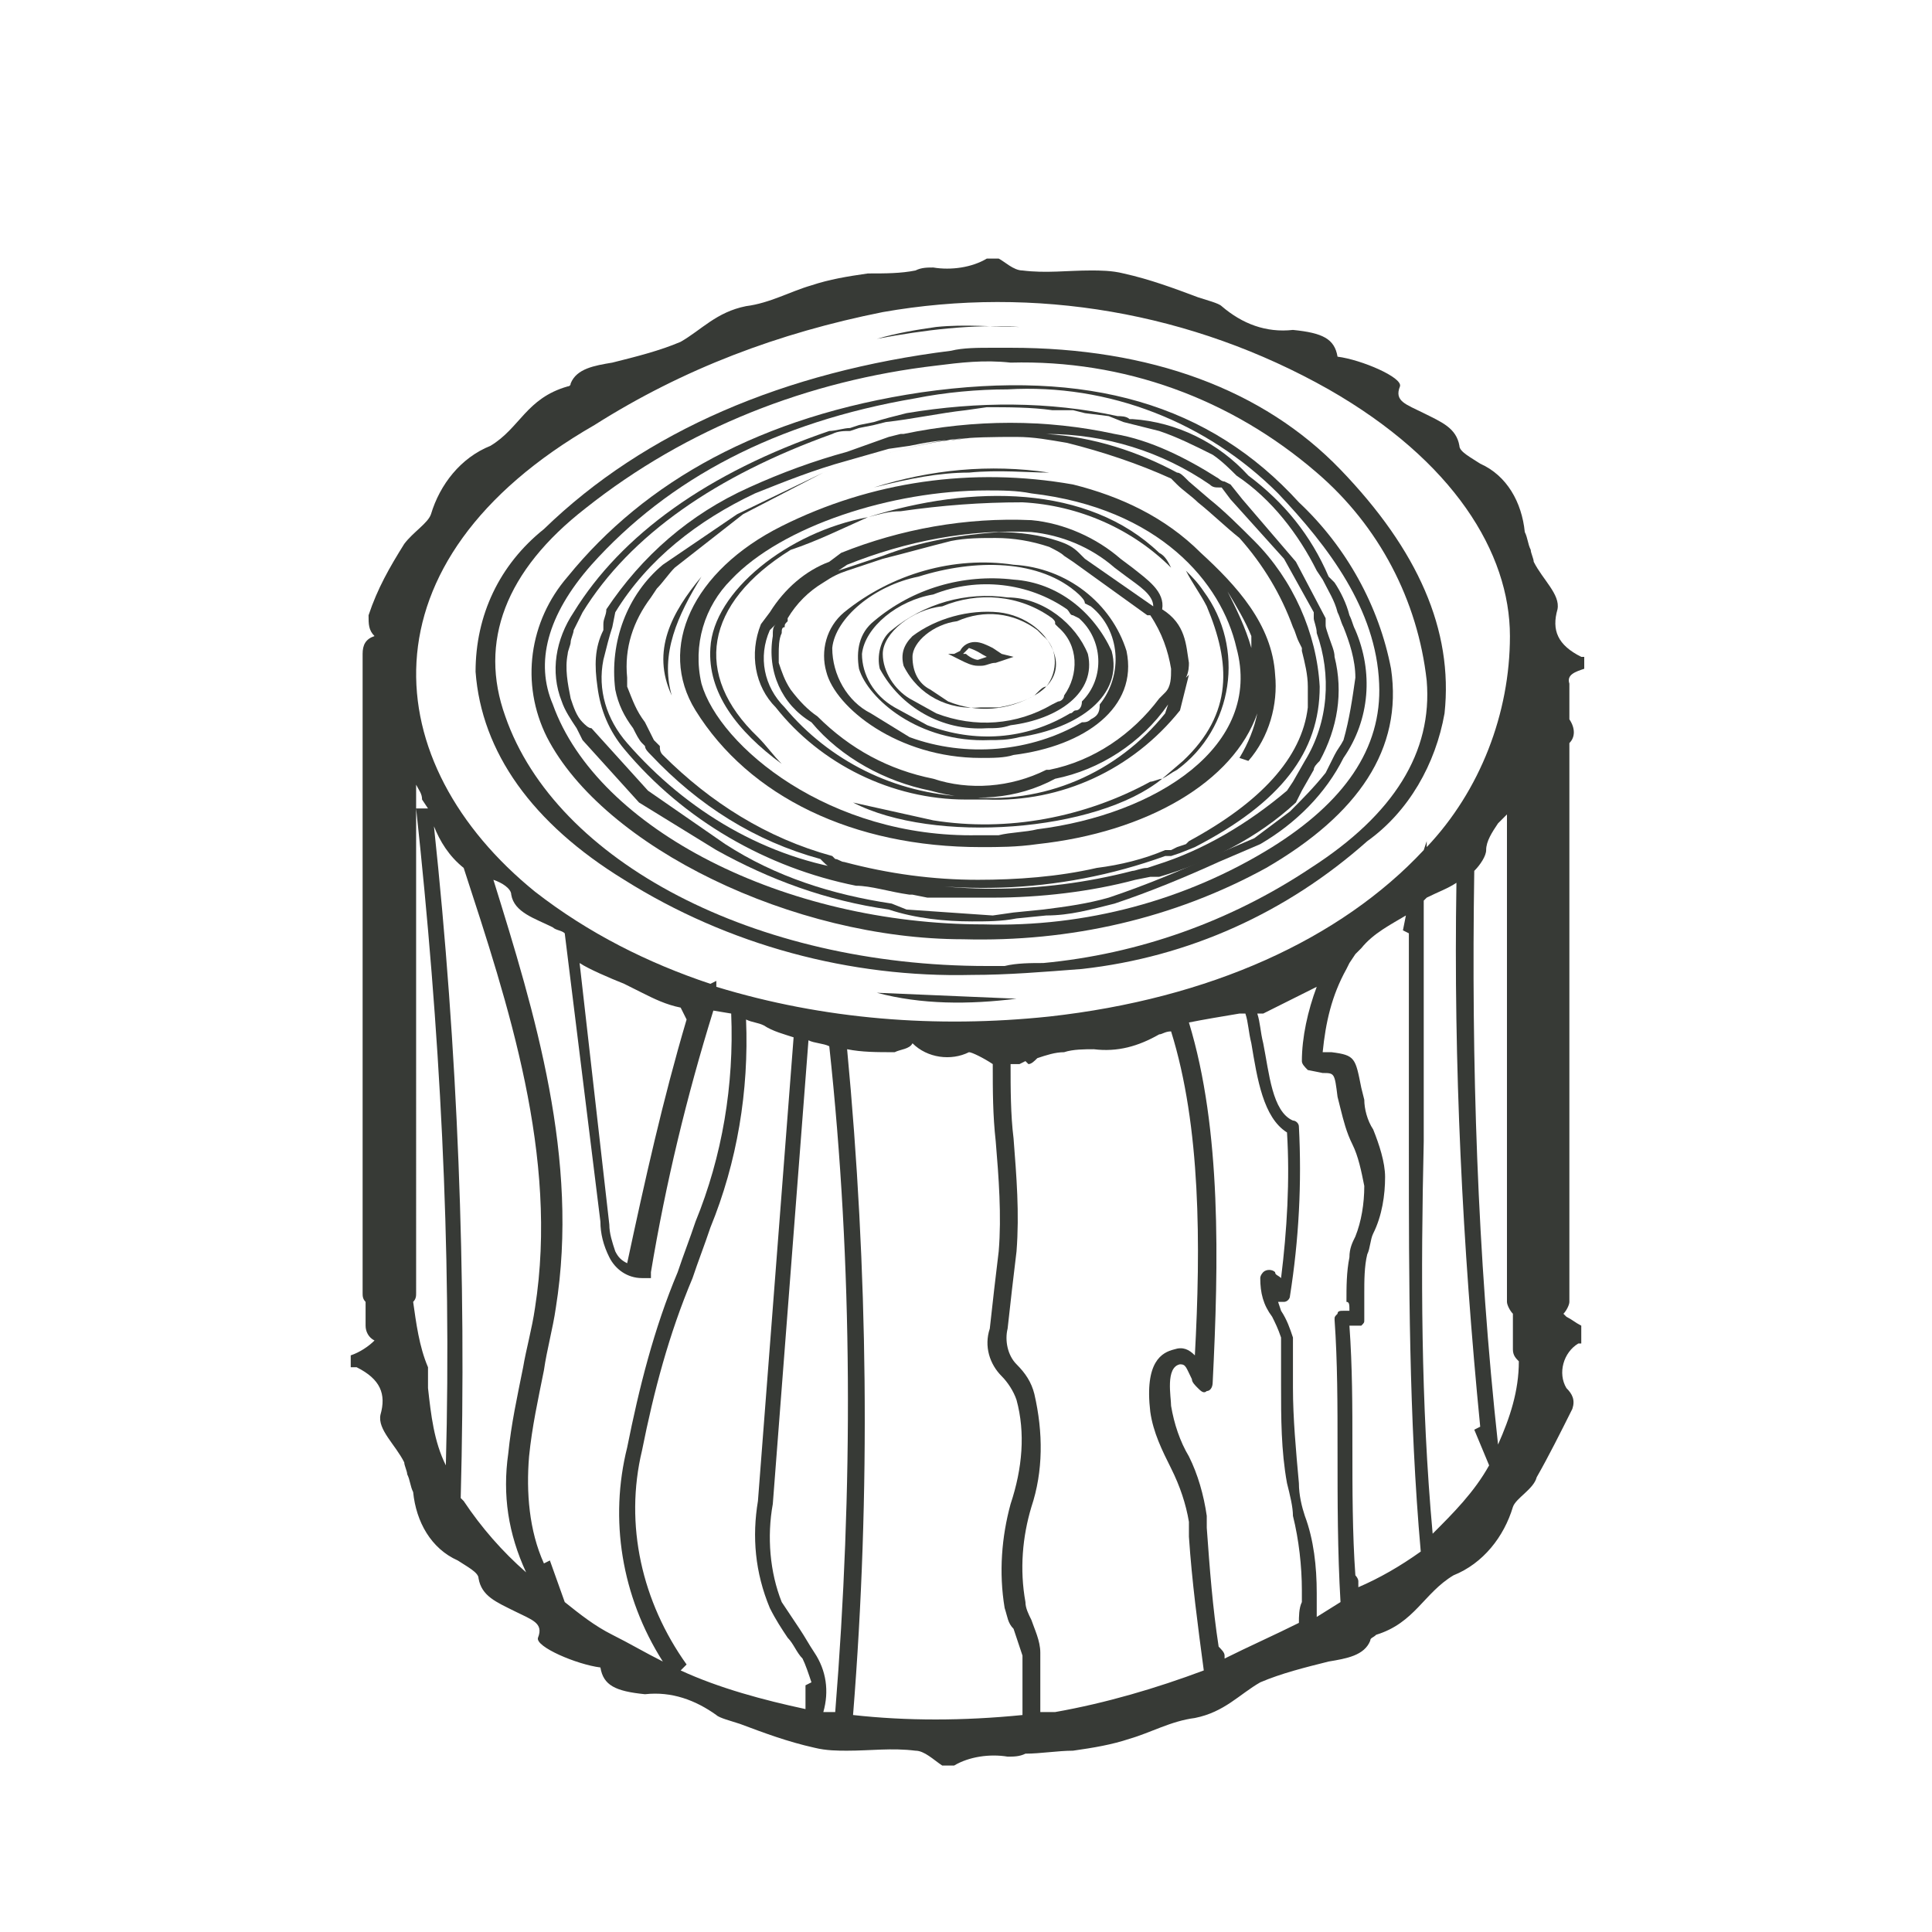 <svg width="65" height="65" viewBox="0 0 65 65" xmlns="http://www.w3.org/2000/svg">
    <path fill="#373a36" d="M53.3,22.5v-0.4h-0.1c-0.8-0.4-1-0.9-0.8-1.6c0.1-0.5-0.5-1-0.8-1.6c0-0.1-0.1-0.3-0.1-0.4c-0.1-0.2-0.1-0.4-0.2-0.6c-0.1-1-0.6-1.9-1.5-2.3c-0.3-0.2-0.7-0.4-0.7-0.6c-0.1-0.6-0.6-0.8-1.2-1.1s-1-0.4-0.8-0.9c0.1-0.3-1.3-0.9-2.1-1c-0.1-0.6-0.5-0.8-1.5-0.9c-0.9,0.1-1.7-0.2-2.4-0.8c-0.1-0.1-0.5-0.2-0.8-0.3c-0.8-0.3-1.6-0.6-2.5-0.8c-0.4-0.1-0.8-0.1-1.1-0.1c-0.8,0-1.5,0.1-2.3,0c-0.3,0-0.6-0.3-0.8-0.4h-0.4C32.7,9,32,9.1,31.4,9c-0.2,0-0.4,0-0.6,0.1c-0.5,0.1-1,0.1-1.6,0.1c-0.7,0.1-1.3,0.2-1.9,0.4c-0.7,0.2-1.4,0.6-2.2,0.7c-1,0.2-1.5,0.8-2.2,1.2c-0.7,0.3-1.5,0.5-2.3,0.7c-0.6,0.1-1.2,0.2-1.4,0.7c0,0.1-0.1,0.1-0.1,0.1c-1.4,0.4-1.6,1.4-2.6,2c-1,0.4-1.7,1.3-2,2.3c-0.1,0.3-0.6,0.6-0.9,1c-0.5,0.8-0.9,1.5-1.2,2.4c0,0.3,0,0.5,0.2,0.7l0,0c-0.3,0.1-0.4,0.3-0.4,0.6v21.5c0,0.1,0,0.2,0.1,0.3v0.8c0,0.2,0.1,0.4,0.3,0.5c-0.2,0.2-0.5,0.4-0.8,0.5V46H12c0.8,0.4,1,0.9,0.8,1.6c-0.1,0.5,0.5,1,0.8,1.6c0,0.1,0.1,0.3,0.1,0.4c0.1,0.2,0.1,0.4,0.2,0.6c0.1,1,0.6,1.9,1.5,2.3c0.3,0.2,0.7,0.4,0.7,0.6c0.1,0.6,0.6,0.8,1.2,1.1s1,0.4,0.8,0.9c-0.1,0.3,1.3,0.9,2.1,1c0.1,0.6,0.5,0.8,1.5,0.9c0.9-0.1,1.7,0.2,2.4,0.7c0.1,0.1,0.5,0.2,0.8,0.3c0.8,0.3,1.6,0.6,2.5,0.8c0.4,0.1,0.8,0.1,1.1,0.1c0.8,0,1.5-0.1,2.3,0c0.3,0,0.6,0.3,0.9,0.5h0.4c0.5-0.3,1.2-0.4,1.8-0.3c0.2,0,0.4,0,0.6-0.1c0.5,0,1.1-0.1,1.6-0.1c0.7-0.1,1.3-0.2,1.9-0.4c0.7-0.2,1.4-0.6,2.2-0.7c1-0.2,1.5-0.8,2.2-1.2c0.7-0.3,1.5-0.5,2.3-0.7c0.6-0.1,1.2-0.2,1.4-0.7c0-0.1,0.1-0.1,0.2-0.2c1.3-0.4,1.6-1.4,2.6-2c1-0.4,1.7-1.3,2-2.3c0.1-0.3,0.7-0.6,0.8-1c0.4-0.7,0.8-1.5,1.2-2.3c0.1-0.3,0-0.5-0.2-0.7c-0.3-0.5-0.1-1.2,0.4-1.5c0,0,0,0,0.1,0v-0.6c-0.2-0.1-0.3-0.2-0.5-0.3l-0.1-0.1c0.1-0.1,0.2-0.3,0.2-0.4V25c0.2-0.2,0.2-0.5,0-0.8V23C52.7,22.7,53,22.6,53.3,22.5z M20,14.3c3-1.9,6.2-3.1,9.7-3.8c5.1-0.9,10.4,0,15,2.6c4.2,2.4,6.1,5.5,6.1,8.3c0,2.6-1,5.2-2.8,7.1v-0.2l-0.1,0.3c-2.8,3-7.2,5-12.6,5.6c-3.8,0.4-7.6,0.1-11.2-1l0-0.2l-0.2,0.1c-2.1-0.7-4.1-1.7-5.9-3.1C12.7,25.7,12,18.9,20,14.3z M23.1,34.3c-0.8,2.7-1.4,5.4-2,8.2c-0.2-0.1-0.3-0.2-0.4-0.4c-0.1-0.3-0.2-0.6-0.2-0.9l-1-8.8c0.3,0.2,1,0.5,1.5,0.7c0.2,0.1,0.4,0.2,0.6,0.3c0.4,0.2,0.8,0.4,1.3,0.5L23.1,34.3z M15,49.3c-0.4-0.8-0.5-1.7-0.6-2.6c0-0.2,0-0.4,0-0.6V46c-0.3-0.7-0.4-1.5-0.5-2.2c0.1-0.1,0.1-0.2,0.1-0.3V26.4l0,0c0.1,0.2,0.2,0.3,0.2,0.5l0.2,0.3H14C14.8,34.6,15.2,41.9,15,49.3L15,49.3z M15.6,50.5C15.6,50.5,15.6,50.5,15.6,50.5l-0.1-0.1c0.2-7.5-0.1-15.1-0.9-22.6c0.2,0.5,0.5,1,1,1.4c1.5,4.6,3.2,9.7,2.4,14.8c-0.1,0.7-0.3,1.4-0.4,2c-0.2,1-0.4,1.9-0.5,2.9c-0.2,1.4,0,2.7,0.6,4C16.9,52.2,16.2,51.4,15.6,50.5z M22.3,55.9c-0.6-0.3-1.1-0.6-1.7-0.9c-0.6-0.3-1.1-0.7-1.6-1.1l-0.5-1.4l-0.2,0.1c-0.5-1.1-0.6-2.4-0.5-3.6c0.1-1,0.3-1.9,0.5-2.9c0.1-0.7,0.3-1.4,0.4-2.1c0.8-5-0.7-9.9-2.1-14.4c0.3,0.1,0.6,0.3,0.6,0.5c0.1,0.6,0.8,0.8,1.4,1.1c0.1,0.1,0.3,0.1,0.4,0.2l0,0l1.2,9.7c0,0.4,0.1,0.8,0.3,1.2c0.2,0.4,0.6,0.7,1.1,0.7h0.1h0.2v-0.2c0.5-3,1.2-5.9,2.1-8.8l0.6,0.1c0.1,2.4-0.3,4.8-1.2,7c-0.2,0.6-0.4,1.1-0.6,1.7c-0.8,1.9-1.3,3.9-1.7,5.9C20.5,51.1,20.9,53.7,22.3,55.9L22.3,55.9z M27.1,56.7v0.8c-1.4-0.3-2.9-0.7-4.2-1.3l0.2-0.2c-1.5-2.1-2.1-4.7-1.5-7.2c0.4-2,0.9-3.9,1.7-5.8c0.2-0.6,0.4-1.1,0.6-1.7c0.9-2.2,1.3-4.6,1.2-7c0.2,0.1,0.4,0.1,0.6,0.2c0.3,0.2,0.7,0.3,1,0.4l-1.2,15.6c-0.2,1.2-0.1,2.4,0.4,3.6c0.2,0.4,0.4,0.7,0.6,1c0.2,0.2,0.3,0.5,0.5,0.7c0.1,0.2,0.2,0.5,0.3,0.8L27.1,56.7z M28.1,57.6L28.1,57.6l-0.4,0c0.2-0.7,0.1-1.4-0.3-2c-0.2-0.3-0.3-0.5-0.5-0.8c-0.2-0.3-0.4-0.6-0.6-0.9c-0.4-1-0.5-2.2-0.3-3.3L27.2,35c0.2,0.1,0.5,0.1,0.7,0.2C28.7,42.6,28.7,50.1,28.1,57.6L28.1,57.6z M28.7,57.7c0.6-7.5,0.5-15-0.2-22.4c0.5,0.1,1,0.1,1.6,0.1c0.2-0.1,0.5-0.1,0.6-0.3c0.5,0.5,1.3,0.6,1.9,0.3c0.1,0,0.5,0.2,0.8,0.4l0,0c0,0.9,0,1.7,0.1,2.6c0.1,1.2,0.2,2.5,0.1,3.7c-0.1,0.8-0.2,1.7-0.3,2.6c-0.2,0.6,0,1.2,0.4,1.6c0.2,0.2,0.4,0.5,0.5,0.8c0.3,1.1,0.2,2.3-0.2,3.5c-0.3,1.1-0.4,2.3-0.2,3.5c0.1,0.3,0.1,0.5,0.3,0.7c0.1,0.3,0.2,0.6,0.3,0.9c0,0.2,0,0.4,0,0.6s0,0.4,0,0.7v0.3c0,0.1,0,0.1,0,0.2c0,0.1,0,0.2,0,0.2l0,0l0,0C32.4,57.9,30.5,57.9,28.7,57.7L28.7,57.7z M35.5,57.6l-0.5,0l0,0c0-0.2,0-0.5,0-0.7s0-0.4,0-0.6s0-0.4,0-0.7c0-0.4-0.2-0.8-0.3-1.1c-0.1-0.2-0.2-0.4-0.2-0.6c-0.2-1.1-0.1-2.2,0.2-3.2c0.4-1.2,0.4-2.5,0.1-3.8c-0.1-0.4-0.3-0.7-0.6-1c-0.3-0.3-0.4-0.8-0.3-1.2c0.1-0.9,0.2-1.8,0.3-2.6c0.1-1.3,0-2.5-0.1-3.8c-0.1-0.8-0.1-1.7-0.1-2.5h0.3l0.2-0.1c0,0,0.1,0.1,0.1,0.1c0.1,0,0.2-0.1,0.3-0.2c0.3-0.1,0.6-0.2,0.9-0.2c0.3-0.1,0.7-0.1,1-0.1c0.8,0.1,1.5-0.1,2.2-0.5c0.1,0,0.2-0.1,0.4-0.1c1,3.2,1,7.2,0.8,10.9c-0.2-0.2-0.4-0.3-0.7-0.2c-0.4,0.1-1,0.4-0.8,2.1c0.1,0.7,0.4,1.3,0.7,1.9c0.3,0.6,0.5,1.2,0.6,1.8v0.5c0.1,1.5,0.3,3,0.5,4.5C38.9,56.8,37.2,57.3,35.5,57.6L35.5,57.6z M43.7,54.6c-0.8,0.4-1.7,0.8-2.5,1.2c0,0,0,0,0-0.1c0-0.1-0.1-0.2-0.2-0.3c-0.2-1.3-0.3-2.6-0.4-4V51c-0.1-0.7-0.3-1.4-0.6-2c-0.3-0.5-0.5-1.1-0.6-1.7c0-0.3-0.2-1.3,0.3-1.4c0.2,0,0.2,0.1,0.4,0.5c0,0.1,0.1,0.2,0.2,0.3c0.1,0.1,0.2,0.2,0.3,0.1c0.1,0,0.2-0.1,0.2-0.3c0.2-4,0.3-8.5-0.8-12.1c0.5-0.1,1.1-0.2,1.7-0.3h0.2c0.1,0.3,0.1,0.6,0.2,1c0.2,1.2,0.4,2.5,1.2,3c0.1,1.6,0,3.3-0.2,4.9c-0.1-0.1-0.2-0.1-0.2-0.2c-0.1-0.1-0.3-0.1-0.4,0c0,0-0.1,0.1-0.1,0.2c0,0.5,0.1,0.9,0.4,1.3c0.1,0.2,0.2,0.4,0.3,0.7c0,0.2,0,0.5,0,0.7c0,0.2,0,0.3,0,0.5v0.4c0,1.1,0,2.2,0.2,3.3c0.1,0.4,0.2,0.8,0.2,1.1c0.2,0.8,0.3,1.7,0.3,2.5c0,0.1,0,0.2,0,0.4C43.7,54.1,43.7,54.4,43.7,54.6L43.7,54.6z M45.4,44.1h-0.2c-0.1,0-0.2,0-0.2,0.1c-0.1,0.1-0.1,0.1-0.1,0.2c0.1,1.4,0.1,2.9,0.1,4.4c0,1.7,0,3.4,0.1,5.1l-0.8,0.5c0-0.2,0-0.3,0-0.4s0-0.3,0-0.4c0-0.9-0.1-1.8-0.4-2.6c-0.1-0.3-0.2-0.7-0.2-1.1c-0.1-1.1-0.2-2.2-0.2-3.2v-0.4c0-0.1,0-0.3,0-0.4c0-0.3,0-0.6,0-0.9c-0.1-0.3-0.2-0.6-0.4-0.9L43,43.8c0.1,0,0.1,0,0.2,0c0.1,0,0.2-0.1,0.2-0.2c0.3-1.9,0.4-3.8,0.3-5.7c0-0.1-0.1-0.2-0.2-0.2c-0.7-0.3-0.8-1.6-1-2.6c-0.1-0.4-0.1-0.7-0.2-1h0.2c0.6-0.3,1.2-0.6,1.8-0.9c-0.3,0.8-0.5,1.7-0.5,2.5c0,0.1,0.1,0.2,0.2,0.3l0.5,0.1c0.4,0,0.4,0,0.5,0.8l0.1,0.4c0.1,0.4,0.2,0.8,0.4,1.2c0.2,0.4,0.3,0.9,0.4,1.4c0,0.6-0.1,1.2-0.3,1.7c-0.1,0.2-0.2,0.4-0.2,0.7c-0.1,0.5-0.1,1-0.1,1.5C45.4,43.8,45.4,43.9,45.4,44.1L45.4,44.1z M45.7,53.4c0-0.1,0-0.1,0-0.2c0-0.1-0.1-0.2-0.1-0.2c-0.1-1.4-0.1-2.9-0.1-4.3s0-2.7-0.1-4.1l0,0h0.2c0.1,0,0.2,0,0.2,0c0.1-0.1,0.1-0.1,0.1-0.2c0-0.3,0-0.6,0-0.9c0-0.4,0-0.9,0.1-1.3c0.1-0.2,0.1-0.5,0.2-0.7c0.3-0.6,0.4-1.3,0.4-1.9c0-0.5-0.2-1.1-0.4-1.6c-0.2-0.3-0.3-0.7-0.3-1l-0.1-0.4c-0.2-1-0.2-1.1-1-1.2h-0.3c0.1-1,0.3-1.9,0.8-2.8l0.1-0.2l0,0l0.2-0.3l0.1-0.1c0,0,0,0,0.1-0.1c0.4-0.5,1-0.8,1.5-1.1l-0.1,0.5l0.2,0.1v7.2c0,4.5,0,9.1,0.4,13.6C47.1,52.7,46.4,53.1,45.7,53.4L45.7,53.4z M48.2,51.6c-0.4-4.4-0.4-8.8-0.3-13.2v-8.1l0.1-0.1c0.4-0.2,0.7-0.3,1-0.5c-0.1,6.1,0.2,12.2,0.8,18.3l-0.2,0.1l0.5,1.2C49.6,50.2,48.9,50.9,48.2,51.6L48.2,51.6z M50.4,48.6c-0.7-6.4-0.9-12.8-0.8-19.3c0.2-0.2,0.4-0.5,0.4-0.7c0-0.3,0.2-0.6,0.4-0.9l0.3-0.3v16.4c0,0.1,0.1,0.3,0.2,0.4c0,0.4,0,0.8,0,1.2c0,0.2,0.1,0.3,0.2,0.4C51.1,46.8,50.8,47.7,50.4,48.6L50.4,48.6z" />
    <path fill="#373a36" d="M34.3,11c-0.9,0-1.8-0.1-2.8,0c-0.7,0.1-1.3,0.2-2,0.4C31.1,11.1,32.7,10.9,34.3,11z" />
    <path fill="#373a36" d="M34.2,33.6l-4.7-0.2C31,33.8,32.6,33.8,34.2,33.6z" />
    <path fill="#373a36" d="M23.6,19.4c-1,1.2-1.7,2.5-1,4C22.2,22,22.8,20.7,23.6,19.4z" />
    <path fill="#373a36" d="M34.1,19c-2-0.3-4.1,0.3-5.7,1.6c-0.6,0.5-0.8,1.3-0.6,2c0.3,1.2,2.4,2.9,5.2,2.9c0.4,0,0.8,0,1.1-0.1c2.4-0.3,4.2-1.6,3.8-3.5C37.4,20.3,35.9,19.1,34.1,19z M36.7,24.2c-0.1,0.1-0.2,0.1-0.3,0.1c-1.7,1-3.9,1.2-5.8,0.5l-1.3-0.8c-0.8-0.4-1.3-1.3-1.3-2.2c0.1-1,1.4-2.1,2.9-2.4l0,0c1.9-0.6,4.1-0.6,5.4,0.6c0.1,0.1,0.2,0.2,0.2,0.3l0.2,0.1c1,0.8,1.1,2.3,0.3,3.3C37,24,36.9,24.1,36.7,24.2L36.7,24.2z" />
    <path fill="#373a36" d="M36.5,24.4L36.5,24.4z" />
    <polygon fill="#373a36" points="36,24.1 36,24.1 36,24 " />
    <path fill="#373a36" d="M34.1,19.5c-1.7-0.2-3.4,0.3-4.7,1.4c-0.5,0.4-0.6,1-0.5,1.6c0.3,1,2,2.5,4.4,2.4c0.3,0,0.6,0,1-0.1c2-0.3,3.5-1.4,3.1-2.9C36.8,20.6,35.6,19.6,34.1,19.5z M36.2,23.9c-0.1,0-0.1,0.1-0.2,0.1c-1.5,0.9-3.2,1-4.8,0.4l-1.1-0.6c-0.7-0.4-1.1-1.1-1.1-1.8c0.1-0.9,1.2-1.8,2.4-2l0,0c1.5-0.6,3.2-0.4,4.5,0.5c0.1,0.1,0.1,0.2,0.2,0.2l0.2,0.1c0.8,0.7,0.9,2,0.1,2.8C36.4,23.8,36.3,23.9,36.2,23.9z" />
    <polygon fill="#373a36" points="35.5,23.7 35.5,23.7 35.5,23.7 " />
    <path fill="#373a36" d="M33.9,20.1c-1.4-0.2-2.8,0.2-3.9,1.1c-0.4,0.3-0.5,0.9-0.4,1.3c0.7,1.3,2.1,2.1,3.6,2c0.3,0,0.5,0,0.8-0.1c1.6-0.2,2.9-1.1,2.6-2.4C36.2,21,35.1,20.1,33.9,20.1z M35.6,23.6l-0.2,0.1c-1.2,0.7-2.6,0.8-3.9,0.3l-0.9-0.5c-0.5-0.3-0.9-0.9-0.9-1.5c0-0.7,1-1.5,2-1.6l0,0c1.2-0.5,2.6-0.4,3.7,0.4c0.1,0.1,0.1,0.1,0.1,0.2l0.1,0.1c0.7,0.6,0.7,1.6,0.2,2.3C35.8,23.5,35.7,23.6,35.6,23.6z" />
    <path fill="#373a36" d="M33.6,20.6c-1-0.1-2.1,0.2-2.9,0.8c-0.3,0.3-0.4,0.6-0.3,1c0.5,1,1.5,1.5,2.6,1.4l0.6,0c1.2-0.2,2.1-0.8,1.9-1.7C35.3,21.3,34.5,20.7,33.6,20.6z M34.9,23.3l-0.1,0.1l0,0c-0.9,0.5-1.9,0.6-2.9,0.2l-0.6-0.4c-0.4-0.2-0.6-0.6-0.6-1.1c0-0.5,0.7-1.1,1.5-1.2l0,0c0.9-0.4,1.9-0.3,2.7,0.3c0,0,0.1,0.1,0.1,0.1l0.1,0.1c0.5,0.4,0.5,1.2,0.1,1.7C35.1,23.1,35,23.2,34.9,23.3L34.9,23.3z" />
    <path fill="#373a36" d="M21,29.6c3.5,2.2,7.6,3.3,11.7,3.2c1.2,0,2.4-0.1,3.7-0.2c3.6-0.4,6.9-1.9,9.6-4.3c1.4-1,2.3-2.6,2.6-4.3c0.3-2.8-0.9-5.5-3.5-8.2s-6.4-4.1-11.1-4.1h-0.6c-0.5,0-1,0-1.4,0.1c-5.6,0.7-10.3,2.7-13.7,6C16.8,19,16,20.7,16,22.6C16.2,25.3,17.9,27.7,21,29.6z M19.7,17.1c3.4-2.7,7.5-4.3,11.8-4.8c0.8-0.1,1.6-0.2,2.5-0.1c3.8-0.1,7.4,1.2,10.3,3.7c2.1,1.8,3.4,4.3,3.7,7c0.2,2.4-1.1,4.5-3.9,6.3c-2.7,1.8-5.8,2.9-9,3.2c-0.4,0-0.9,0-1.3,0.1h-0.6c-7.8,0-14.5-3.5-16.2-8.4C16.1,21.6,17,19.2,19.7,17.1z" />
    <path fill="#373a36" d="M32.4,31.6c3.6,0.1,7.1-0.7,10.2-2.4c3.1-1.8,4.6-4,4.2-6.7c-0.4-2.1-1.5-4.1-3.1-5.6c-3-3.3-7.1-4.5-12.7-3.7c-5.4,0.8-9.3,3-11.9,6.2c-1.3,1.5-1.6,3.6-0.7,5.4C20.3,28.5,26.7,31.6,32.4,31.6z M19.9,19c2.6-2.9,6.2-4.8,10.9-5.6c1-0.2,2.1-0.3,3.1-0.3c3.4-0.2,6.7,1.1,9.1,3.5c1.7,1.8,3.3,3.9,3.4,6.4c0.1,2.2-1.2,4-3.6,5.5c-2.9,1.8-6.3,2.7-9.7,2.6l0,0c-6.7,0-13-3.2-14.5-7.4C18,22.3,18.4,20.7,19.9,19z" />
    <path fill="#373a36" d="M24.1,28.6c1.8,1,3.7,1.7,5.8,2c0.9,0.3,1.9,0.4,2.8,0.4c0.5,0,1,0,1.5-0.1l1-0.1c0.8,0,1.5-0.2,2.3-0.4c1.2-0.4,2.4-0.9,3.5-1.4l1.4-0.6l0,0c1.2-0.7,2.2-1.7,2.8-2.9l0,0c0.9-1.3,1-2.9,0.4-4.3c-0.1-0.2-0.1-0.3-0.2-0.5c-0.1-0.4-0.3-0.8-0.5-1.1l-0.2-0.2C44.1,18,43.2,16.9,42,16c-1-1.1-2.4-1.8-3.9-1.9h-0.1c-0.1-0.1-0.3-0.1-0.4-0.1c-2.3-0.5-4.7-0.5-7.1-0.1c-0.4,0.1-0.8,0.2-1.1,0.3l-0.5,0.1l-0.3,0.1c-0.2,0-0.5,0.1-0.7,0.1c-4.1,1.4-7,3.5-8.6,6.1c-0.6,0.9-0.8,2-0.4,3c0.1,0.3,0.3,0.6,0.5,0.9l0.2,0.4l1.9,2.1L24.1,28.6z M19.6,24.3c-0.2-0.2-0.3-0.5-0.4-0.8c-0.1-0.5-0.2-1-0.1-1.5c0-0.1,0.1-0.3,0.1-0.4c0-0.1,0.1-0.3,0.1-0.4c0.1-0.2,0.2-0.4,0.3-0.6c1.6-2.6,4.5-4.6,8.4-6c0.2-0.1,0.4-0.1,0.6-0.1l0.3-0.1l0.5-0.1l0.4-0.1c0.9-0.1,1.8-0.3,2.7-0.4l0.7-0.1c0.7,0,1.5,0,2.2,0.1h0.4h0.3l0.4,0.1l0.8,0.1l0.5,0.2l0,0c0.4,0.1,0.8,0.2,1.2,0.3c0.6,0.2,1.2,0.5,1.8,0.8c0.3,0.2,0.6,0.5,0.8,0.7l0,0c1.2,0.8,2.1,2,2.7,3.2l0.2,0.3c0.2,0.4,0.4,0.7,0.5,1.1c0.1,0.2,0.1,0.3,0.2,0.5c0.2,0.5,0.4,1.1,0.4,1.7c-0.1,0.7-0.2,1.4-0.4,2.1c-0.1,0.2-0.2,0.3-0.3,0.5l0,0c-0.1,0.2-0.2,0.4-0.3,0.6c-0.4,0.5-0.8,0.9-1.2,1.3c-0.4,0.3-0.8,0.6-1.2,0.9l-1.4,0.6c-1.1,0.5-2.3,1-3.5,1.4c-0.7,0.2-1.4,0.3-2.2,0.4l-1,0.1l-0.7,0.1l-2.9-0.2L30,30.4l0,0c-2-0.3-3.9-0.9-5.6-2l-2.6-1.8l-1.9-2.1C19.8,24.5,19.7,24.4,19.6,24.3z" />
    <path fill="#373a36" d="M30.6,30.1h0.1l0.5,0.1h0.2H32h0.2c0.4,0,0.8,0,1.2,0c1.6,0,3.3-0.2,4.8-0.6l0.5-0.1l0.3,0c1.7-0.5,3.3-1.3,4.6-2.5l0.2-0.4l0.4-0.7c0-0.1,0.1-0.2,0.2-0.3c0.6-1.1,0.8-2.3,0.5-3.5c0-0.2-0.1-0.4-0.2-0.7s-0.1-0.3-0.1-0.4l0-0.2l-1-1.9l-1.8-2.1l-0.4-0.5l0,0l-0.2-0.1c-0.1,0-0.2-0.1-0.2-0.1c-1.1-0.7-2.3-1.3-3.5-1.5c-2.3-0.5-4.7-0.5-7.1,0h-0.1l-0.4,0.1l0,0l-1.4,0.5c-1.1,0.3-2.2,0.7-3.3,1.2c-2,0.9-3.6,2.3-4.8,4.1l0,0c0,0.2-0.1,0.3-0.1,0.5v0.2c-0.3,0.6-0.3,1.2-0.2,1.9c0.1,0.8,0.4,1.5,0.9,2.1c2,2.4,4.8,4,7.8,4.6C29.3,29.8,29.9,30,30.6,30.1z M34.2,14.7c0.6,0,1.1,0.1,1.7,0.2c1.2,0.3,2.4,0.7,3.5,1.2l0.1,0.1l0.1,0.1l0,0c0.2,0.2,0.5,0.4,0.7,0.6c0.5,0.4,0.9,0.8,1.4,1.2c0.8,0.9,1.4,1.9,1.8,3c0.1,0.2,0.1,0.3,0.2,0.5l0.1,0.2v0.1c0.1,0.4,0.2,0.8,0.2,1.2c0,0.2,0,0.5,0,0.7c-0.2,1.7-1.6,3.2-4,4.5l-0.1,0.1l-0.3,0.1l-0.2,0.1h-0.2l0,0c-0.7,0.3-1.5,0.5-2.3,0.6c-1.3,0.3-2.7,0.4-4,0.4c-1.5,0-3-0.2-4.5-0.6c-0.1,0-0.2-0.1-0.3-0.1l-0.1-0.1l0,0c-2.2-0.6-4.1-1.8-5.7-3.4c-0.1-0.1-0.1-0.2-0.1-0.3L22,24.9c-0.1-0.2-0.2-0.4-0.3-0.6c-0.3-0.4-0.4-0.7-0.6-1.2c0-0.1,0-0.2,0-0.3l0,0c-0.1-1,0.2-1.9,0.8-2.7l0.2-0.3c0.2-0.2,0.4-0.5,0.6-0.7l2.3-1.8l2.7-1.4l1-0.3l1-0.3c0.7-0.2,1.5-0.4,2.2-0.5C32.7,14.7,33.5,14.7,34.2,14.7L34.2,14.7z M21.1,25c-0.7-0.8-1-1.8-0.8-2.8c0.1-0.4,0.2-0.8,0.3-1.1l0.1-0.5c1.1-1.8,2.8-3.1,4.7-4c1-0.4,2-0.8,3.1-1.1l1.4-0.4l0.7-0.1c0.5-0.1,1-0.2,1.5-0.2l0.8-0.1l-0.9,0.1c-0.8,0.1-1.6,0.3-2.3,0.5l-1,0.3l-1,0.3l-2.9,1.4L22.3,19c-1.2,1-1.8,2.6-1.6,4.2c0.1,0.5,0.3,0.9,0.6,1.3c0.1,0.2,0.2,0.4,0.3,0.5l0.1,0.1c0,0.1,0.1,0.2,0.2,0.3c1.6,1.7,3.5,2.9,5.7,3.5l0.1,0.1c0.1,0.1,0.2,0.2,0.4,0.2c3.7,1,7.5,0.9,11.1-0.4h0.2l0.3-0.1l0.5-0.2c2.9-1.5,4.2-3.2,4.2-5.4c-0.1-1.8-0.9-3.6-2.2-4.9c-0.5-0.5-1-1-1.5-1.4l-0.7-0.6l0,0l-0.1-0.1c-0.1-0.1-0.2-0.2-0.3-0.2c-1.3-0.7-2.8-1.2-4.4-1.3c2,0,3.9,0.6,5.5,1.7c0.1,0.1,0.2,0.1,0.3,0.1h0.1l0.3,0.4l1.8,2l1,1.8v0.2c0,0.1,0.1,0.3,0.1,0.5c0.5,1.4,0.4,3-0.4,4.3l-0.4,0.7l-0.2,0.3c-1.3,1.1-2.8,2-4.4,2.5l-0.3,0.1c-0.2,0-0.4,0.1-0.5,0.1c-3.1,0.8-6.3,0.8-9.3,0C25.8,28.9,23.1,27.3,21.1,25z" />
    <path fill="#373a36" d="M26.3,17.7c-3,1.5-4.2,4.1-2.9,6.2c1.8,2.9,5.3,4.6,9.6,4.6c0.6,0,1.2,0,1.9-0.1c3.7-0.4,6.6-2.1,7.4-4.4c-0.1,0.5-0.3,1-0.6,1.5l0.3,0.1c0.7-0.8,1-1.9,0.9-2.9c-0.1-1.7-1.3-3-2.5-4.1c-1.2-1.2-2.7-1.9-4.3-2.3C32.7,15.7,29.3,16.2,26.3,17.7z M42.1,21.4L42.1,22v-0.2c-0.2-0.7-0.5-1.3-0.8-1.9C41.6,20.4,41.9,20.9,42.1,21.4L42.1,21.4z M41.6,21.8c0.9,3.3-2.7,5.6-6.7,6.1C34.5,28,34,28,33.6,28.1l-0.7,0c-5,0.1-8.7-3-9.3-5.1c-0.3-1.3,0.1-2.6,1-3.5c1.7-1.8,5.4-3,8.6-3c0.5,0,1,0,1.5,0.1C39,17.1,41.1,19.6,41.6,21.8z" />
    <path fill="#373a36" d="M32.6,15.9c1-0.1,2,0,2.7,0c-2-0.3-4-0.1-5.9,0.5C30.6,16.1,31.6,15.9,32.6,15.9z" />
    <path fill="#373a36" d="M29.2,17.4L29.2,17.4c-2.7,0.5-5.2,2.5-5.3,4.4c-0.1,1.5,0.9,2.8,2.4,3.9c-0.3-0.3-0.5-0.6-0.8-0.9c-2.2-2.1-1.8-4.5,1.1-6.3C27.5,18.2,28.3,17.8,29.2,17.4c0.4-0.1,0.7-0.2,1.1-0.2c1.4-0.2,2.7-0.3,4.1-0.3c1.9,0.1,3.7,0.9,5,2.2c-0.1-0.2-0.2-0.4-0.4-0.5C36.6,16.3,32.7,16.3,29.2,17.4z" />
    <path fill="#373a36" d="M39.8,25.6l-0.7,0.6c-0.1,0-0.3,0.1-0.4,0.1c-2.2,1.2-4.8,1.7-7.3,1.3c-0.9-0.2-1.8-0.4-2.7-0.6c2.7,1.4,8.2,1,10.4-0.8c0.2-0.1,0.3-0.2,0.5-0.3c1.9-1.4,2.3-4.1,0.9-6c-0.2-0.3-0.4-0.5-0.6-0.7c0.2,0.4,0.5,0.8,0.7,1.2C41.4,22.3,41.5,24,39.8,25.6z" />
    <path fill="#373a36" d="M39.1,20.5c0.1-0.6-0.5-1-1-1.4l-0.4-0.3c-0.8-0.7-1.9-1.2-3-1.3c-2.2-0.1-4.4,0.3-6.4,1.1l-0.4,0.3c-0.8,0.3-1.5,0.9-2,1.7L25.6,21l0,0c-0.4,1-0.2,2.1,0.5,2.8c1.5,1.9,3.9,3.1,6.4,3.1h0.7c2.5,0.1,4.9-1,6.5-3l0.3-1.2l-0.1,0.1c0.1-0.2,0.1-0.4,0.1-0.5C39.9,21.7,39.9,21,39.1,20.5L39.1,20.5z M28.5,19c2-0.8,4.1-1.2,6.2-1.1c1,0.1,2,0.5,2.8,1.2l0.4,0.3c0.4,0.3,0.9,0.6,0.9,1l-2.3-1.6l-0.2-0.2c-0.2-0.2-0.4-0.3-0.7-0.4c-0.6-0.2-1.3-0.3-2-0.3c-1.3,0.1-2.6,0.3-3.9,0.8l-1.2,0.4l-0.3,0.1L28.5,19z M39.2,24c-1.6,2-4.1,3.1-6.7,2.8c-2.4-0.1-4.6-1.2-6.1-3c-0.7-0.7-0.9-1.7-0.5-2.6l0.2-0.2c-0.1,0.1-0.1,0.2-0.1,0.4c-0.2,1.2,0.3,2.3,1.3,2.9c1,1.2,2.5,2,4,2.3c1.4,0.4,2.9,0.3,4.2-0.4c1.5-0.3,2.9-1.2,3.8-2.5L39.2,24z M39.4,22.5c0,0.3,0,0.6-0.2,0.8l-0.2,0.2l0,0c-0.9,1.2-2.2,2.1-3.7,2.4h-0.1c-1.2,0.6-2.6,0.7-3.8,0.3c-1.5-0.3-2.8-1-3.9-2.1l0,0c-0.3-0.2-0.6-0.5-0.9-0.9c-0.2-0.3-0.3-0.6-0.4-0.9c0-0.1,0-0.1,0-0.2v-0.1c0-0.2,0-0.5,0.1-0.7c0-0.1,0-0.2,0.1-0.2c0-0.1,0-0.1,0.1-0.2v-0.1c0.3-0.5,0.7-0.9,1.2-1.2c0.3-0.2,0.5-0.3,0.8-0.4l1.2-0.4c0.8-0.2,1.5-0.4,2.3-0.6c0.5-0.1,1-0.1,1.5-0.1c0.6,0,1.2,0.1,1.8,0.3c0.2,0.1,0.4,0.2,0.5,0.3l0.3,0.2l2.5,1.8h0.1C39.1,21.3,39.3,21.9,39.4,22.5L39.4,22.5z" />
    <path fill="#373a36" d="M33.4,21.8c-0.2-0.1-0.4-0.2-0.6-0.2c-0.2,0-0.4,0.1-0.5,0.3l-0.2,0.1L31.9,22l0.2,0.1l0.2,0.1c0.2,0.1,0.4,0.2,0.6,0.2h0.1c0.2,0,0.3-0.1,0.5-0.1l0.3-0.1l0.3-0.1L33.7,22L33.4,21.8z M33.2,22.1l-0.3,0.1c-0.1,0-0.3-0.1-0.4-0.2h-0.1h0l0.2-0.2C32.9,21.9,33,22,33.2,22.1l0.1,0L33.2,22.1z" />
</svg>

